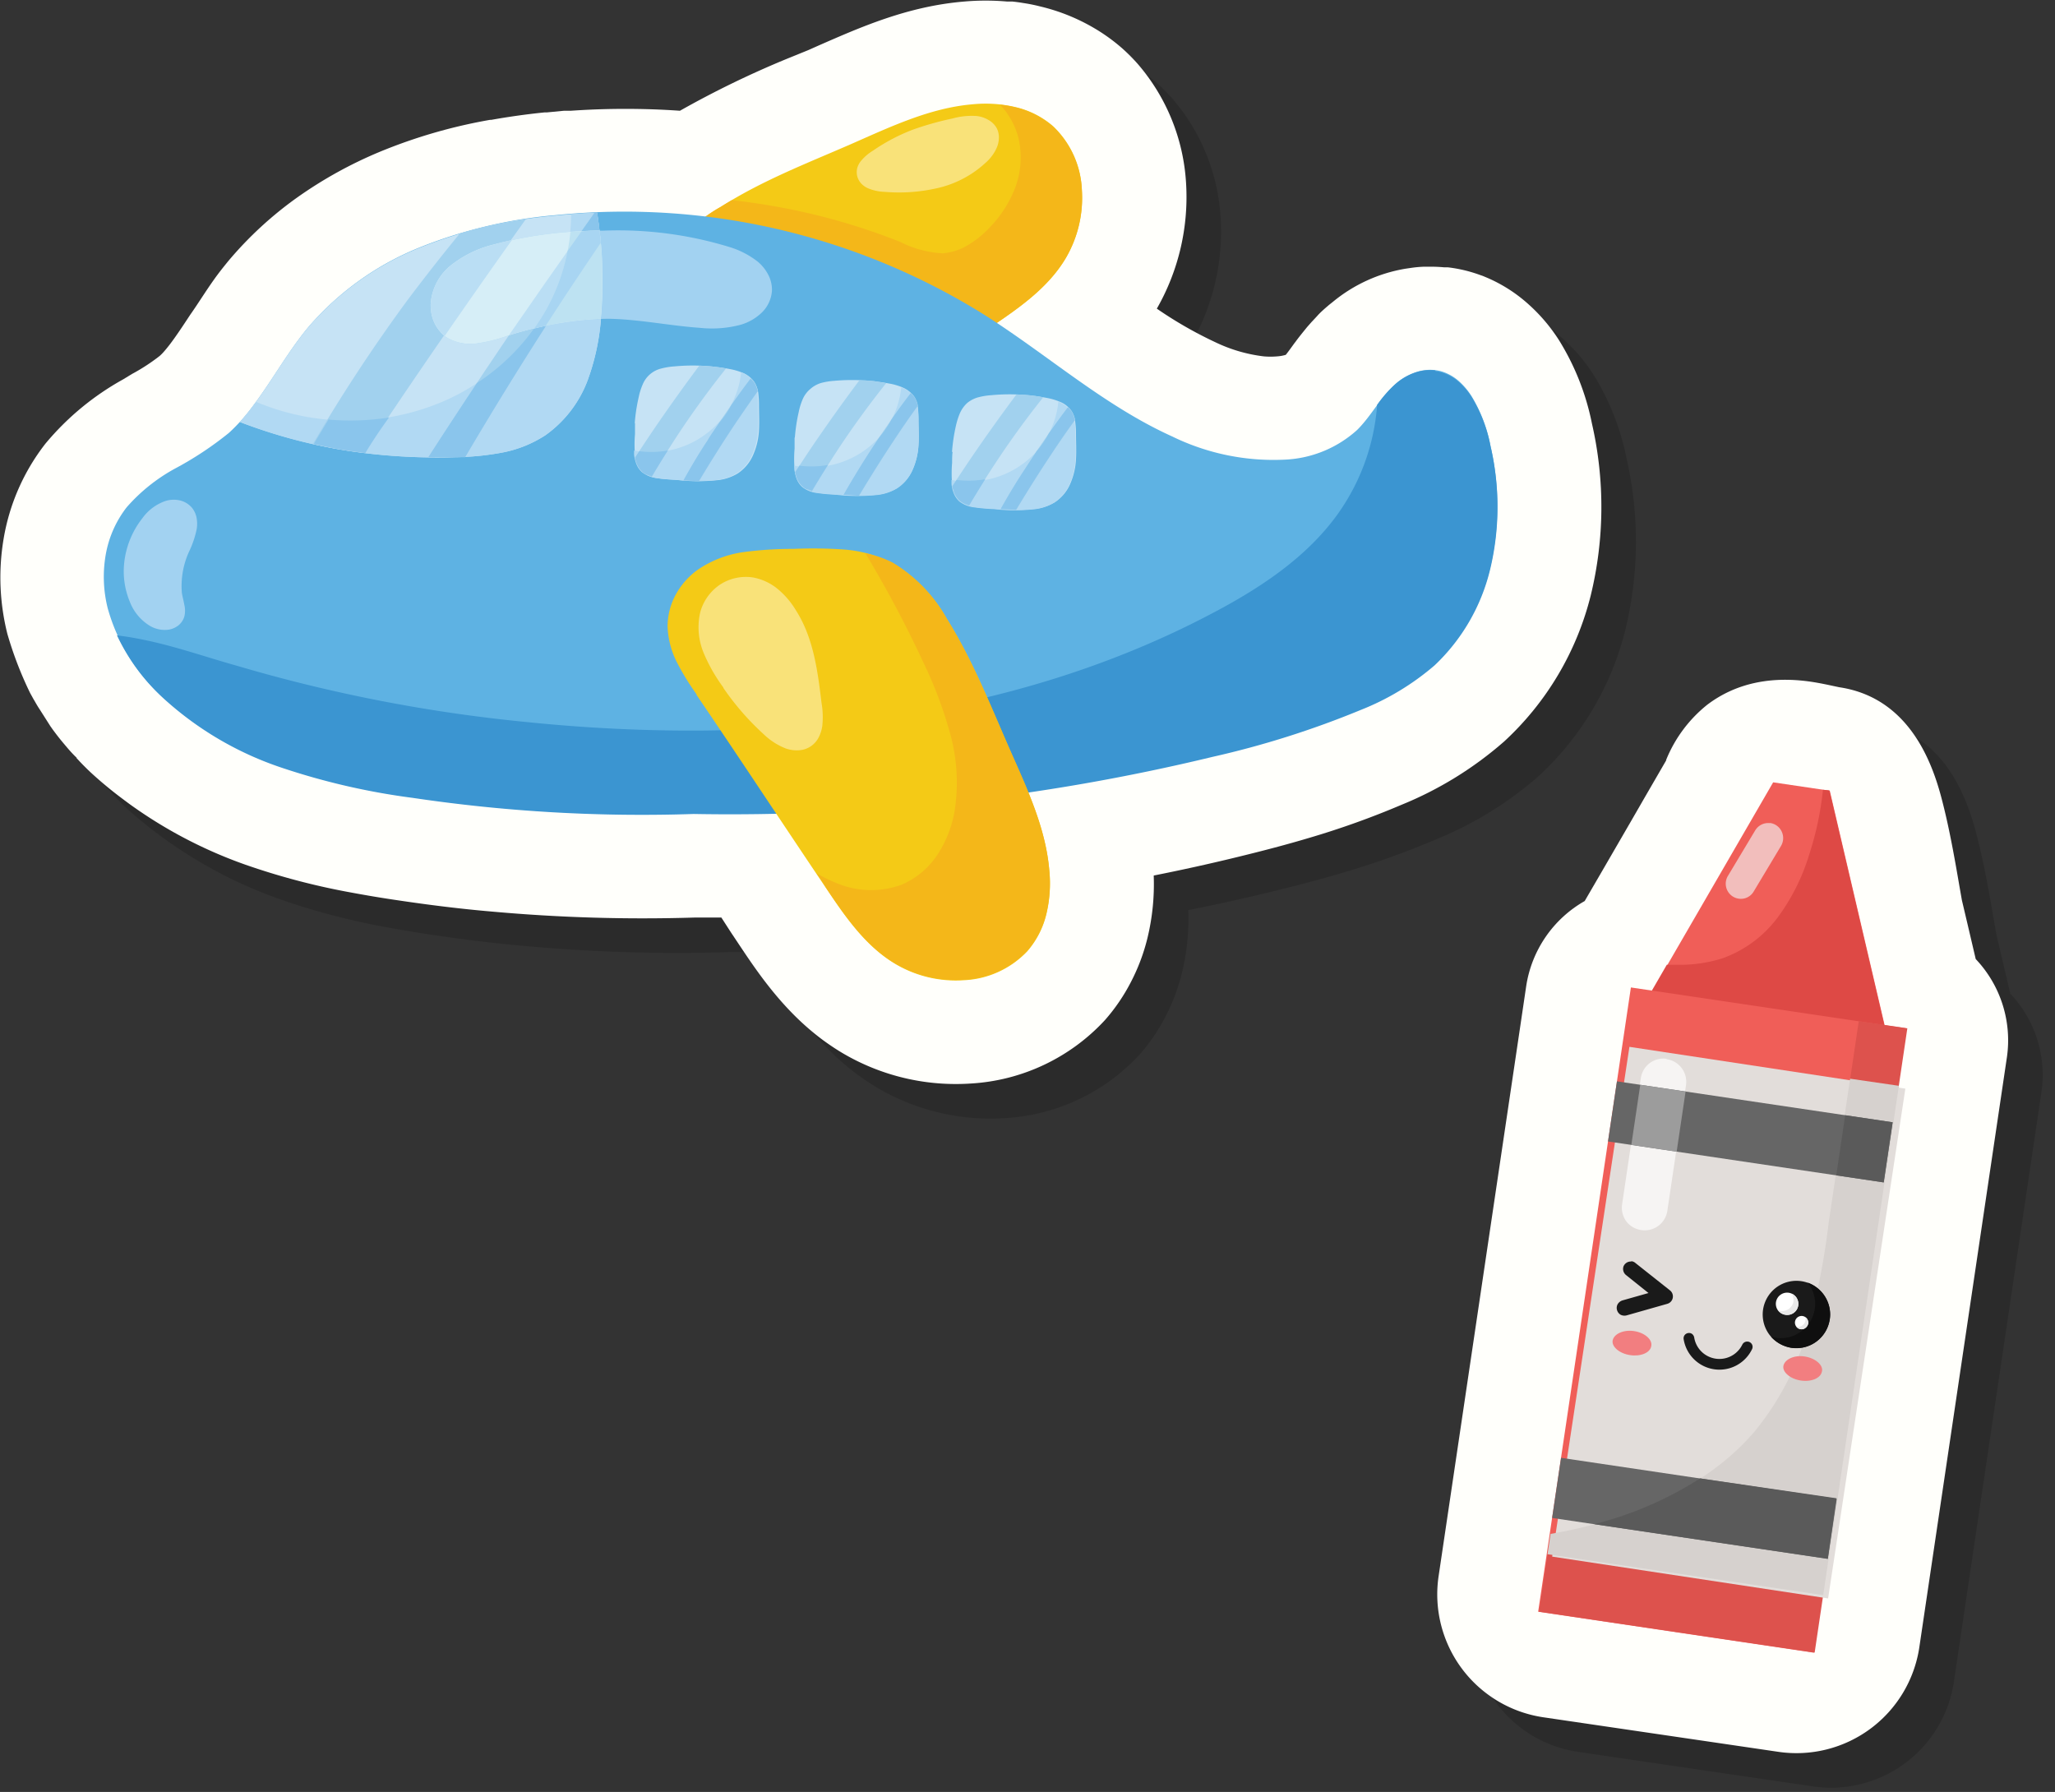 <svg xmlns="http://www.w3.org/2000/svg" width="237.7" height="207.27" viewBox="0 0 237.7 207.27"><rect x="0" y="0" width="237.7" height="207.27" fill="#333333" stroke="none"/><defs><style>.cls-1{isolation:isolate;}.cls-2{mix-blend-mode:multiply;opacity:0.15;}.cls-3{fill:#fffffb;}.cls-4{fill:#f4ca16;}.cls-5{fill:#f4b719;}.cls-6{fill:#5eb2e3;}.cls-7{fill:#3b95d1;}.cls-8{fill:#c6e3f5;}.cls-9{fill:#b1d9f3;}.cls-10{fill:#a1d1ee;}.cls-11{fill:#a2d2f1;}.cls-12{fill:#8ac5ec;}.cls-13{fill:#d6eef7;}.cls-14{fill:#badef4;}.cls-15{fill:#bde2f2;}.cls-16{fill:#a8d5f2;}.cls-17{fill:#f9e279;}.cls-18{fill:#f05e58;}.cls-19{fill:#de4945;}.cls-20{fill:#dd524d;}.cls-21{fill:#e2ddda;}.cls-22{fill:#f6f4f3;}.cls-23{fill:#d6d1ce;}.cls-24{fill:#666;}.cls-25{fill:#1a1a1a;}.cls-26{fill:#fff;}.cls-27{fill:#f27e80;}.cls-28{fill:#0f0f0f;}.cls-29{fill:#e8e8e8;}.cls-30{fill:#5a5a5a;}.cls-31{fill:#9c9c9c;}.cls-32{fill:#f2bebc;}</style></defs><g class="cls-1"><g id="Layer_1" data-name="Layer 1"><g class="cls-2"><path d="M188,72.87A43.18,43.18,0,0,0,188.14,53a29.08,29.08,0,0,0-3.83-9.68A20.06,20.06,0,0,0,180.58,39,17.37,17.37,0,0,0,176,36.12l-.5-.21-.24-.08c-.43-.16-.84-.29-1.26-.41a16.65,16.65,0,0,0-2.53-.5l-.43,0a16.24,16.24,0,0,0-1.73-.07l-.62,0a13.89,13.89,0,0,0-1.57.15l-.55.08a17.83,17.83,0,0,0-8.38,3.82l-.44.35c-.48.41-1,.85-1.42,1.33l-.55.59-.05.05-.53.6-.56.69h0l0,0-.27.34c-.18.23-.36.46-.53.7h0l-.09.11-.37.51c-.2.28-.46.63-.65.87a4.4,4.4,0,0,1-1,.18,8.94,8.94,0,0,1-1.55,0,17.79,17.79,0,0,1-5.61-1.64,46.89,46.89,0,0,1-6.76-3.88,26,26,0,0,0,3.38-14.54,23.15,23.15,0,0,0-5.61-13.79,21.6,21.6,0,0,0-1.72-1.73,21.1,21.1,0,0,0-3.2-2.33,22.58,22.58,0,0,0-6.29-2.59,19,19,0,0,0-1.94-.39c-.39-.07-.79-.12-1.24-.17h0l-.17,0h-.06l-.38,0a28.55,28.55,0,0,0-5,0c-6.58.55-12.05,3-16.88,5.11l-1.12.5L95,10.81a111.13,111.13,0,0,0-12.35,6,91.66,91.66,0,0,0-12.62,0l-.56,0h-.23L67.27,17h0L67,17c-2.07.21-4.14.5-6.16.86h-.14A60.79,60.79,0,0,0,48,21.53a49.21,49.21,0,0,0-9.69,5.36,43,43,0,0,0-7.89,7.29c-.4.49-.81,1-1.21,1.53C28,37.33,27,39,26,40.41c-.82,1.25-1.6,2.43-2.35,3.42-.24.31-.49.62-.74.9a5.35,5.35,0,0,1-.44.44,22.44,22.44,0,0,1-3.21,2.09l-1,.61a31.6,31.6,0,0,0-9,7.44,24.46,24.46,0,0,0-4.84,11,26.81,26.81,0,0,0,.43,11,42.26,42.26,0,0,0,2.64,6.86l.42.76.06.09c.19.34.39.69.6,1l.51.8L9.83,88c.13.18.25.36.38.53.37.5.76,1,1.21,1.53l.38.45.06.07c.31.36.63.71,1,1.06l0,.05.39.42c.44.46.86.88,1.28,1.27l0,0,0,0,0,0a45.36,45.36,0,0,0,3.62,3l.56.42.3.22A53,53,0,0,0,32.34,104a80.61,80.61,0,0,0,12.25,3.23c1.72.32,3.54.63,5.4.9,3.61.54,7.29,1,10.93,1.31a194.54,194.54,0,0,0,23.4.69l3.12,0,1,1.55.13.2.9,1.35c2.16,3.24,5.13,7.68,9.73,11.08.75.55,1.53,1.07,2.31,1.53a25.77,25.77,0,0,0,14.73,3.49A22.91,22.91,0,0,0,131.8,122a21.67,21.67,0,0,0,3-4.39,22.68,22.68,0,0,0,1.92-5.09,26.5,26.5,0,0,0,.73-7.25c3.23-.64,6.44-1.35,9.6-2.12s5.78-1.46,8.33-2.22a97.85,97.85,0,0,0,10.75-3.85A42,42,0,0,0,178,89.75,34.24,34.24,0,0,0,188,72.87Z"></path><path d="M96.11,56.89a30.26,30.26,0,0,1-3.68,2.26,9.77,9.77,0,0,1-4.16,1.08,7.69,7.69,0,0,1-3.69-.93,8.64,8.64,0,0,1-2.86-2.52,12.47,12.47,0,0,1-2.06-5.34,40.93,40.93,0,0,1-.37-5.75,52.23,52.23,0,0,1,.07-5.87A15,15,0,0,1,80.9,34.2a17.62,17.62,0,0,1,6.49-6.28c4.69-3,9.88-5,15-7.23,4.56-2,9.18-4.22,14.15-4.63a15.13,15.13,0,0,1,4.93.33,10.17,10.17,0,0,1,4.37,2.23A10.76,10.76,0,0,1,129.14,26a13.79,13.79,0,0,1-1.85,7.84c-2.07,3.51-5.56,5.89-8.94,8.16-7.42,5-14.86,9.89-22.24,14.91Zm0,0"></path><path d="M119.65,16.09a8.65,8.65,0,0,1,2.16,3.9,9.91,9.91,0,0,1-.32,5.55,13.62,13.62,0,0,1-3,4.76,11.32,11.32,0,0,1-2.45,2,6.65,6.65,0,0,1-3,1A12.1,12.1,0,0,1,108.17,32a73.86,73.86,0,0,0-13.82-4c-1.89-.35-3.79-.64-5.7-.85-.42.25-.85.5-1.26.76A17.62,17.62,0,0,0,80.9,34.2,13.3,13.3,0,0,0,79.63,38l6.6,7.92,12.68,4.66,5.79.52q6.83-4.58,13.65-9.12c3.38-2.27,6.87-4.65,8.94-8.16A13.79,13.79,0,0,0,129.14,26a10.76,10.76,0,0,0-3.34-7.36,10.17,10.17,0,0,0-4.37-2.23,12,12,0,0,0-1.78-.3Zm0,0"></path><path d="M84.23,98.08a180,180,0,0,1-32.47-1.86,80,80,0,0,1-15.37-3.56,38.34,38.34,0,0,1-13.53-8,21.64,21.64,0,0,1-6.4-10.3,14.9,14.9,0,0,1-.25-6.09,12.45,12.45,0,0,1,2.43-5.58,20.39,20.39,0,0,1,5.73-4.56,39,39,0,0,0,6.12-4.07,21.28,21.28,0,0,0,2.69-3c2.29-3,4.09-6.35,6.51-9.25a33.49,33.49,0,0,1,13-9.25,54.81,54.81,0,0,1,15.59-3.68,78.64,78.64,0,0,1,49.53,11.5c7.33,4.63,13.89,10.54,21.79,14.11a26.7,26.7,0,0,0,13.11,2.67,13.32,13.32,0,0,0,8.27-3.43c1.67-1.65,2.74-3.87,4.53-5.39A6.69,6.69,0,0,1,167.93,47a5,5,0,0,1,2.79-.05,5.41,5.41,0,0,1,2,1.11,8.19,8.19,0,0,1,1.5,1.77,17.13,17.13,0,0,1,2.18,5.72,30.94,30.94,0,0,1-.08,14.29,22.58,22.58,0,0,1-6.39,11,30.08,30.08,0,0,1-8.56,5.16,106.12,106.12,0,0,1-17.15,5.43,237.81,237.81,0,0,1-60,6.6Zm0,0"></path><path d="M170,46.84a5.33,5.33,0,0,0-2.1.19,6.69,6.69,0,0,0-2.46,1.36,14.42,14.42,0,0,0-2.16,2.45c0,.36-.05.71-.09,1.07a24.87,24.87,0,0,1-4.42,11.5c-3.57,5-8.87,8.52-14.31,11.4C120.4,87.61,92,90.29,64.85,87.51A179.68,179.68,0,0,1,31.38,81C27.8,80,24.26,78.74,20.6,78c-1-.21-2-.38-3.07-.51a23.4,23.4,0,0,0,5.33,7.24,38.26,38.26,0,0,0,13.52,8,80,80,0,0,0,15.38,3.56,180,180,0,0,0,32.47,1.86,237.68,237.68,0,0,0,60-6.6,105.92,105.92,0,0,0,17.16-5.43,30,30,0,0,0,8.55-5.16,22.52,22.52,0,0,0,6.4-11,30.94,30.94,0,0,0,.08-14.29,17.13,17.13,0,0,0-2.18-5.72,8.19,8.19,0,0,0-1.5-1.77,5.27,5.27,0,0,0-2-1.11,4,4,0,0,0-.69-.14Zm0,0"></path><path d="M84.57,84.31a29.51,29.51,0,0,1-2.26-3.68,9.93,9.93,0,0,1-1.09-4.15,7.71,7.71,0,0,1,.94-3.7,8.63,8.63,0,0,1,2.52-2.86A12.42,12.42,0,0,1,90,67.86a42.39,42.39,0,0,1,5.75-.37,52.23,52.23,0,0,1,5.87.07,15.06,15.06,0,0,1,5.62,1.55,17.52,17.52,0,0,1,6.28,6.48c2.95,4.69,5,9.88,7.23,15,2,4.56,4.22,9.18,4.63,14.15a15.13,15.13,0,0,1-.33,4.93,10.17,10.17,0,0,1-2.23,4.37,10.76,10.76,0,0,1-7.36,3.34,13.71,13.71,0,0,1-7.84-1.85c-3.51-2.06-5.9-5.56-8.16-8.94-5-7.42-9.89-14.86-14.91-22.24Zm0,0"></path><path d="M73.07,28.61c-1.62.06-3.23.16-4.83.32a54.81,54.81,0,0,0-15.59,3.68,33.42,33.42,0,0,0-13,9.25c-2.42,2.9-4.22,6.25-6.51,9.25-.44.59-.91,1.15-1.4,1.7a61.1,61.1,0,0,0,12.81,3.38,68.76,68.76,0,0,0,12.08.69,31,31,0,0,0,5.44-.53,13.93,13.93,0,0,0,5-2A13.66,13.66,0,0,0,72,47.91a26.67,26.67,0,0,0,1.57-8,51.69,51.69,0,0,0-.51-11.32Zm0,0"></path><path d="M73.07,28.61c-1,0-2,.1-3,.17a23.29,23.29,0,0,1-2.82,10.86,25.19,25.19,0,0,1-12.1,10.84,27.77,27.77,0,0,1-21.53,0c-.16.21-.31.43-.47.63-.44.59-.91,1.15-1.4,1.7a61.1,61.1,0,0,0,12.81,3.38,68.76,68.76,0,0,0,12.08.69,31,31,0,0,0,5.44-.53,13.93,13.93,0,0,0,5-2A13.66,13.66,0,0,0,72,47.91a26.67,26.67,0,0,0,1.57-8,51.69,51.69,0,0,0-.51-11.32Zm0,0"></path><path d="M77.42,52.93a20.25,20.25,0,0,1,.46-3,7.29,7.29,0,0,1,.45-1.44,3.11,3.11,0,0,1,2.18-1.87A8.07,8.07,0,0,1,82,46.38a22.73,22.73,0,0,1,6.38.3,7.39,7.39,0,0,1,1.62.48,3,3,0,0,1,1.28,1.07,3.34,3.34,0,0,1,.43,1.23,11.38,11.38,0,0,1,.08,1.31c0,1,.06,2,0,3a8.07,8.07,0,0,1-.74,3,4.86,4.86,0,0,1-1.73,2,5.68,5.68,0,0,1-2.16.75,21.23,21.23,0,0,1-4.78,0c-.76-.05-1.52-.08-2.28-.2a3.51,3.51,0,0,1-1.75-.7,2.44,2.44,0,0,1-.63-.92,4.58,4.58,0,0,1-.27-1.09,13.85,13.85,0,0,1,0-2.41c0-.41,0-.83,0-1.24Zm0,0"></path><path d="M104.1,68a133,133,0,0,1,6.69,12.59,48.43,48.43,0,0,1,3.14,8.36,21.18,21.18,0,0,1,.49,8.85,13.25,13.25,0,0,1-2,5.08,9.38,9.38,0,0,1-4.15,3.46,10.23,10.23,0,0,1-7,0A16.22,16.22,0,0,1,98.45,105c.35.51.69,1,1,1.54,2.26,3.38,4.65,6.88,8.16,8.94a13.79,13.79,0,0,0,7.84,1.85,10.76,10.76,0,0,0,7.36-3.34,10.17,10.17,0,0,0,2.23-4.37,15.13,15.13,0,0,0,.33-4.93c-.41-5-2.62-9.59-4.63-14.15-2.24-5.08-4.28-10.27-7.23-15a17.52,17.52,0,0,0-6.28-6.48A12.57,12.57,0,0,0,104.1,68Zm0,0"></path><path d="M64.87,29.35A57.08,57.08,0,0,0,57.19,31q-3.07,3.75-6,7.64a191.12,191.12,0,0,0-11,16.71c1.45.32,2.91.6,4.37.82l1.6.22c1.76-2.65,3.52-5.28,5.31-7.91q6.57-9.66,13.37-19.15Zm0,0"></path><path d="M73.07,28.61l-.3,0q-5.4,7.53-10.61,15.21-4.38,6.48-8.61,13.06c1,0,2.08,0,3.12,0l1.13,0q5.3-9,11-17.74,2.31-3.52,4.69-7c-.1-1.17-.24-2.34-.42-3.5Zm0,0"></path><path d="M89.73,47.07A10.14,10.14,0,0,1,87,53a10.48,10.48,0,0,1-5.16,3,10.83,10.83,0,0,1-4.5.12c0,.16,0,.32,0,.47a4.58,4.58,0,0,0,.27,1.09,2.44,2.44,0,0,0,.63.92,3.42,3.42,0,0,0,1.75.7c.76.12,1.52.15,2.28.2a21.23,21.23,0,0,0,4.78,0,5.68,5.68,0,0,0,2.16-.75,4.86,4.86,0,0,0,1.73-2,8.12,8.12,0,0,0,.74-3c.07-1,0-2,0-3a11.38,11.38,0,0,0-.08-1.31,3.12,3.12,0,0,0-.43-1.23A3,3,0,0,0,90,47.16l-.24-.09Zm0,0"></path><path d="M86.77,46.44c-.63-.08-1.26-.12-1.89-.14q-2.41,3.23-4.68,6.52c-.93,1.35-1.84,2.72-2.73,4.09a3.88,3.88,0,0,0,.21.76,2.44,2.44,0,0,0,.63.92,2.74,2.74,0,0,0,1.09.55q1.53-2.62,3.21-5.16,2.52-3.79,5.37-7.36c-.4-.07-.8-.14-1.21-.18Zm0,0"></path><path d="M90.85,47.76q-2.66,3.5-5,7.19c-1,1.5-1.88,3-2.77,4.59.59,0,1.19.08,1.79.1,1.32-2.2,2.68-4.37,4.1-6.5.88-1.31,1.78-2.6,2.69-3.89a2.86,2.86,0,0,0-.38-1,2.26,2.26,0,0,0-.4-.47Zm0,0"></path><path d="M19,73.56a9.13,9.13,0,0,1-.64-4.39,10.08,10.08,0,0,1,2.11-5.23,5.49,5.49,0,0,1,2.69-2,3.23,3.23,0,0,1,1.69-.05,2.61,2.61,0,0,1,1.41.91,2.68,2.68,0,0,1,.49,1.15,3.8,3.8,0,0,1,0,1.26,11.25,11.25,0,0,1-.79,2.4,9.56,9.56,0,0,0-.92,5c.08.45.2.89.28,1.34a2.88,2.88,0,0,1,0,1.37,2.11,2.11,0,0,1-.66,1,2.55,2.55,0,0,1-1.08.5,3.36,3.36,0,0,1-2.29-.46A5.63,5.63,0,0,1,19,73.56Zm0,0"></path><path d="M73.07,28.61l-.3,0c-1,1.45-2.07,2.92-3.11,4.39a23,23,0,0,1-2.38,6.62,24.62,24.62,0,0,1-8.11,8.68c-1.89,2.85-3.77,5.7-5.62,8.58h0c1,0,2.08,0,3.12,0l1.13,0q5.3-9,11-17.74,2.31-3.52,4.69-7v0c0-.55-.11-1.1-.17-1.65l0-.12c-.07-.57-.14-1.14-.23-1.71Zm0,0"></path><path d="M49,52.29a28.53,28.53,0,0,1-7,.24c-.57.94-1.15,1.88-1.71,2.84h.06l1.95.41.28.05c.69.13,1.39.25,2.08.35l1.6.22C47.1,55,48,53.66,49,52.29Zm0,0"></path><path d="M61.11,32.28a48.44,48.44,0,0,1,12.63-1.6,43.92,43.92,0,0,1,14.53,1.86,10,10,0,0,1,3.41,1.75,5,5,0,0,1,1.19,1.5,3.74,3.74,0,0,1,.42,1.86,3.89,3.89,0,0,1-1.19,2.52,5.88,5.88,0,0,1-2.45,1.4,13,13,0,0,1-4.7.35c-3.55-.25-7.07-1-10.64-1.05a38.94,38.94,0,0,0-11.69,2,17.74,17.74,0,0,1-3.52.86A5.33,5.33,0,0,1,55.62,43a4.35,4.35,0,0,1-1.48-1.81,4.78,4.78,0,0,1-.35-2.31A6.31,6.31,0,0,1,56,34.82a12.87,12.87,0,0,1,5.16-2.54Zm0,0"></path><path d="M73.35,30.69a47.45,47.45,0,0,0-12.23,1.59A12.85,12.85,0,0,0,56,34.82a6.31,6.31,0,0,0-2.16,4.07,4.78,4.78,0,0,0,.35,2.31A4.29,4.29,0,0,0,55.62,43a5.33,5.33,0,0,0,3.48.73,17.74,17.74,0,0,0,3.52-.86,40.87,40.87,0,0,1,10.88-2c0-.31.06-.63.08-1a51.85,51.85,0,0,0-.23-9.24Zm0,0"></path><path d="M73.34,30.69c-.69,0-1.39,0-2.09.08q-4.25,6-8.38,12c1.4-.42,2.82-.8,4.25-1.12L68.8,39.1c1.53-2.34,3.1-4.67,4.68-7,0-.36-.06-.72-.1-1.08,0-.12,0-.24,0-.35Zm0,0"></path><path d="M63.16,31.77c-.69.16-1.37.32-2,.51A12.85,12.85,0,0,0,56,34.82a6.31,6.31,0,0,0-2.16,4.07,4.78,4.78,0,0,0,.35,2.31,4.33,4.33,0,0,0,1.26,1.64q3.84-5.56,7.76-11.07Zm0,0"></path><path d="M73.34,30.69c-1.12,0-2.24.06-3.36.14a23.29,23.29,0,0,1-2.7,8.81A22.9,22.9,0,0,1,65.79,42a36,36,0,0,1,7.71-1.12c0-.31.06-.63.08-1,0-.7.07-1.4.09-2.11,0-.11,0-.23,0-.34,0-.7,0-1.4,0-2.1v-.2c0-1.49-.15-3-.32-4.46v0Zm0,0"></path><path d="M73.34,30.69c-.69,0-1.39,0-2.09.08-.52.75-1.06,1.5-1.59,2.25a23,23,0,0,1-2.38,6.62A22.51,22.51,0,0,1,65.78,42l1.34-.32L68.8,39.1c1.53-2.34,3.1-4.67,4.68-7,0-.36-.06-.72-.1-1.08,0-.12,0-.24,0-.35Zm0,0"></path><path d="M90.85,47.76c-.77,1-1.52,2.05-2.26,3.09a9.87,9.87,0,0,1-1.36,2c-.48.71-1,1.41-1.41,2.13-1,1.5-1.88,3-2.77,4.59h.18c.53,0,1.06.07,1.6.09h0c1.32-2.2,2.68-4.37,4.1-6.5.88-1.31,1.78-2.6,2.69-3.89a2.86,2.86,0,0,0-.38-1A1.78,1.78,0,0,0,91,48l-.18-.19Zm0,0"></path><path d="M81.25,56.11a11.06,11.06,0,0,1-3.3.08l-.48.72c0,.11,0,.22.07.33a3.59,3.59,0,0,0,.14.43,2.44,2.44,0,0,0,.63.92,1.94,1.94,0,0,0,.33.23l.13.08.11,0a3.28,3.28,0,0,0,.52.2c.6-1,1.22-2,1.85-3Zm0,0"></path><path d="M95.94,54.6a20.46,20.46,0,0,1,.46-3,7.2,7.2,0,0,1,.45-1.43A3.18,3.18,0,0,1,97.72,49,3.31,3.31,0,0,1,99,48.29a8.05,8.05,0,0,1,1.47-.24,23.06,23.06,0,0,1,6.37.31,6.88,6.88,0,0,1,1.62.48,3,3,0,0,1,1.28,1.06,3.33,3.33,0,0,1,.43,1.24,11.38,11.38,0,0,1,.08,1.31c0,1,.06,2,0,3a8.17,8.17,0,0,1-.74,3,4.86,4.86,0,0,1-1.73,2,5.68,5.68,0,0,1-2.16.75,21.83,21.83,0,0,1-4.78,0c-.76-.05-1.52-.09-2.28-.21a3.34,3.34,0,0,1-1.75-.7,2.41,2.41,0,0,1-.63-.91,4.58,4.58,0,0,1-.27-1.09,13.86,13.86,0,0,1,0-2.41c0-.42,0-.83,0-1.25Zm0,0"></path><path d="M108.25,48.74a10.17,10.17,0,0,1-2.7,6,10.48,10.48,0,0,1-5.16,3,11,11,0,0,1-4.5.12c0,.16,0,.31,0,.47a4.58,4.58,0,0,0,.27,1.09,2.41,2.41,0,0,0,.63.91,3.34,3.34,0,0,0,1.75.7c.76.12,1.52.16,2.28.21a21.83,21.83,0,0,0,4.78,0,5.68,5.68,0,0,0,2.16-.75,4.86,4.86,0,0,0,1.73-2,8.17,8.17,0,0,0,.74-3c.07-1,0-2,0-3a11.69,11.69,0,0,0-.08-1.32,3.17,3.17,0,0,0-.43-1.23,3,3,0,0,0-1.28-1.06l-.24-.1Zm0,0"></path><path d="M105.29,48.11C104.66,48,104,48,103.4,48c-1.61,2.14-3.17,4.32-4.69,6.52q-1.38,2-2.72,4.09a4.08,4.08,0,0,0,.21.76,2.41,2.41,0,0,0,.63.91,2.76,2.76,0,0,0,1.09.56q1.53-2.62,3.21-5.16,2.52-3.79,5.37-7.36c-.4-.07-.8-.14-1.21-.19Zm0,0"></path><path d="M109.37,49.44q-2.66,3.5-5,7.19-1.44,2.25-2.77,4.58c.59,0,1.19.09,1.79.11,1.32-2.2,2.68-4.37,4.1-6.5q1.32-2,2.69-3.89a2.91,2.91,0,0,0-.38-1,2.49,2.49,0,0,0-.4-.46Zm0,0"></path><path d="M109.37,49.44c-.77,1-1.52,2-2.26,3.09a10.17,10.17,0,0,1-1.36,2q-.72,1.05-1.41,2.13-1.44,2.25-2.77,4.58h.18c.53,0,1.06.08,1.6.1h0c1.32-2.2,2.68-4.37,4.1-6.5q1.32-2,2.69-3.89a2.79,2.79,0,0,0-.38-1,1.39,1.39,0,0,0-.21-.27,1.62,1.62,0,0,0-.18-.19Zm0,0"></path><path d="M99.77,57.78a10.74,10.74,0,0,1-3.3.08l-.48.73c0,.11,0,.21.07.32a3.22,3.22,0,0,0,.14.44,2.41,2.41,0,0,0,.63.91,2,2,0,0,0,.33.24l.13.07.11,0a4.65,4.65,0,0,0,.52.2c.6-1,1.22-2,1.85-3Zm0,0"></path><path d="M114.12,56.25a20.43,20.43,0,0,1,.45-3,8.5,8.5,0,0,1,.45-1.43,3.54,3.54,0,0,1,.87-1.22,3.42,3.42,0,0,1,1.32-.66,7.93,7.93,0,0,1,1.46-.23,22.38,22.38,0,0,1,6.38.31,6.94,6.94,0,0,1,1.61.48,2.77,2.77,0,0,1,1.71,2.29,9.5,9.5,0,0,1,.09,1.31c0,1,.06,2,0,3a8.06,8.06,0,0,1-.73,3,4.8,4.8,0,0,1-1.73,2,5.68,5.68,0,0,1-2.16.75,21.23,21.23,0,0,1-4.78,0c-.76-.05-1.53-.08-2.28-.2a3.46,3.46,0,0,1-1.76-.7,2.56,2.56,0,0,1-.63-.92,4,4,0,0,1-.26-1.08,14,14,0,0,1,0-2.42c0-.41,0-.83.05-1.24Zm0,0"></path><path d="M126.43,50.39a10.14,10.14,0,0,1-2.7,6,10.45,10.45,0,0,1-5.16,3,11.06,11.06,0,0,1-4.51.13c0,.15,0,.31,0,.47a4,4,0,0,0,.26,1.08,2.56,2.56,0,0,0,.63.92,3.46,3.46,0,0,0,1.76.7,21.5,21.5,0,0,0,2.27.2,21.32,21.32,0,0,0,4.79,0,5.68,5.68,0,0,0,2.16-.75,4.8,4.8,0,0,0,1.73-2,8.06,8.06,0,0,0,.73-3c.08-1,0-2,0-3a9.5,9.5,0,0,0-.09-1.31,3.16,3.16,0,0,0-.42-1.23,3,3,0,0,0-1.29-1.06l-.23-.1Zm0,0"></path><path d="M123.47,49.76c-.63-.08-1.26-.11-1.9-.13q-2.4,3.21-4.68,6.52c-.93,1.35-1.83,2.71-2.73,4.08a3.88,3.88,0,0,0,.21.76,2.56,2.56,0,0,0,.63.92,2.78,2.78,0,0,0,1.1.55q1.53-2.62,3.21-5.15,2.52-3.8,5.36-7.36c-.4-.07-.8-.14-1.2-.19Zm0,0"></path><path d="M127.55,51.08q-2.65,3.49-5,7.19c-1,1.51-1.89,3-2.78,4.59.6,0,1.2.09,1.79.1,1.32-2.19,2.69-4.37,4.11-6.5.87-1.31,1.77-2.6,2.69-3.89a3.3,3.3,0,0,0-.38-1,3.55,3.55,0,0,0-.4-.47Zm0,0"></path><path d="M127.55,51.08c-.77,1-1.52,2.05-2.26,3.09a9.52,9.52,0,0,1-1.37,2c-.47.71-.94,1.42-1.4,2.13-1,1.51-1.89,3-2.78,4.59h.19c.53,0,1.06.08,1.59.09h0c1.32-2.19,2.69-4.37,4.11-6.5q1.31-2,2.69-3.88a3.26,3.26,0,0,0-.38-1c-.06-.09-.14-.18-.21-.27l-.18-.19h0Zm0,0"></path><path d="M117.94,59.43a11,11,0,0,1-3.29.08l-.49.72c0,.11,0,.22.08.33s.08.29.13.43a2.56,2.56,0,0,0,.63.92,3.29,3.29,0,0,0,.33.23l.14.08.11.05a4,4,0,0,0,.52.19c.6-1,1.21-2,1.84-3Zm0,0"></path><path d="M87.67,83.52a19.23,19.23,0,0,1-2.22-3.86A7.76,7.76,0,0,1,85,74.8a5.63,5.63,0,0,1,2.3-3.19,5.47,5.47,0,0,1,3.84-.81A6.32,6.32,0,0,1,94,72.16a9.65,9.65,0,0,1,2.08,2.46c2,3.15,2.5,6.95,2.94,10.64A9.71,9.71,0,0,1,99.11,88a4.17,4.17,0,0,1-.41,1.28,2.72,2.72,0,0,1-2.29,1.5,3.81,3.81,0,0,1-1.5-.2,7.72,7.72,0,0,1-2.55-1.63,30.8,30.8,0,0,1-4.69-5.38Zm0,0"></path><path d="M109.58,19a35.2,35.2,0,0,1,4.62-1.3,8.21,8.21,0,0,1,2.78-.28,3.43,3.43,0,0,1,1.33.44,2.5,2.5,0,0,1,1,1,2.32,2.32,0,0,1,.23,1.07,3,3,0,0,1-.21,1.07A5,5,0,0,1,118,22.83a12.18,12.18,0,0,1-5.9,3,19.74,19.74,0,0,1-5.79.36,5.35,5.35,0,0,1-1.9-.41,2.36,2.36,0,0,1-.8-.56,2,2,0,0,1-.46-.86,2,2,0,0,1,0-.9,2.3,2.3,0,0,1,.41-.81A5.63,5.63,0,0,1,105,21.41,21.84,21.84,0,0,1,109.58,19Zm0,0"></path><path d="M232.53,114.93l-.91-3.88-.69-2.93c-.05-.29-.19-1.07-.3-1.71-.4-2.32-1-5.82-1.76-8.92-.85-3.46-3.11-12.66-12.13-14l-.66-.14c-.7-.15-1.57-.34-2.56-.49-4.73-.7-8.79.19-12.05,2.66a15.71,15.71,0,0,0-4.75,6.38l0,.06-2.41,4.16-1.73,3-3.06,5.28-2.22,3.82a13.68,13.68,0,0,0-6.77,9.87l-.74,5-9.39,63.23a14.37,14.37,0,0,0,12.1,16.31l27.22,4A14.37,14.37,0,0,0,226,194.58l10.13-68.24A13.66,13.66,0,0,0,232.53,114.93Z"></path><path d="M209.1,94.49l-16.88,29.14,31.1,4.62-7.67-32.79Zm0,0"></path><path d="M214.86,95.35a36.4,36.4,0,0,1-1.62,7.59,23.83,23.83,0,0,1-3.61,7.17,13.75,13.75,0,0,1-6.38,4.73,16.33,16.33,0,0,1-4.45.75c-.65,0-1.3,0-2,0l-4.63,8,31.1,4.62-7.67-32.79Zm0,0"></path><rect x="166.71" y="140.56" width="73" height="32.24" transform="translate(18.39 334.67) rotate(-81.55)"></rect><path d="M219,122.12l-3.46,23.32A82.52,82.52,0,0,1,213,158.13a32.79,32.79,0,0,1-6,11.39c-4.5,5.3-11,8.62-17.65,10.53a54.54,54.54,0,0,1-6,1.37l-1.34,9,31.89,4.73,10.72-72.21Zm0,0"></path><rect x="173.43" y="140.56" width="59.56" height="32.24" transform="matrix(0.15, -0.99, 0.99, 0.15, 18.39, 334.67)"></rect><path d="M196.79,126.47a2.63,2.63,0,0,0-3,2.27l-2.16,14.54a2.67,2.67,0,0,0,.49,2,2.64,2.64,0,0,0,1.74,1,2.64,2.64,0,0,0,3-2.23l2.16-14.54a2.64,2.64,0,0,0-2.27-3.05Zm0,0"></path><path d="M218,128.77l-2.48,16.67A82.52,82.52,0,0,1,213,158.13a32.79,32.79,0,0,1-6,11.39c-4.5,5.3-11,8.62-17.65,10.53a54.54,54.54,0,0,1-6,1.37l-.35,2.35,31.89,4.73,8.75-58.91Zm0,0"></path><rect x="196.46" y="162.33" width="7.03" height="32.24" transform="translate(-5.91 350.05) rotate(-81.55)"></rect><rect x="202.93" y="118.79" width="7.03" height="32.24" transform="translate(42.68 319.3) rotate(-81.55)"></rect><path d="M215.64,156.61a3.91,3.91,0,0,1-4.43,3.29,4,4,0,0,1-2.56-1.54,3.9,3.9,0,1,1,7-1.75Zm0,0"></path><path d="M212,155a1.29,1.29,0,0,1-1.47,1.09,1.29,1.29,0,0,1-.59-2.32A1.3,1.3,0,0,1,212,155Zm0,0"></path><path d="M213.15,157.1a.75.75,0,0,1-.31.5.76.76,0,0,1-.57.14.73.73,0,0,1-.5-.3.77.77,0,1,1,1.38-.34Zm0,0"></path><path d="M195,159.69c-.11.77-1.21,1.24-2.46,1.05s-2.16-1-2-1.72,1.21-1.24,2.46-1.06,2.16,1,2,1.73Zm0,0"></path><path d="M214.74,162.62c-.11.77-1.21,1.25-2.45,1.06s-2.16-1-2-1.72,1.22-1.25,2.46-1.06,2.16,1,2,1.72Zm0,0"></path><path d="M206.18,159.18a.63.63,0,0,0-.65.35,2.95,2.95,0,0,1-5.56-.81.67.67,0,0,0-.24-.42.6.6,0,0,0-.47-.11.64.64,0,0,0-.41.25.63.63,0,0,0-.1.48,4.19,4.19,0,0,0,7.9,1.15.61.61,0,0,0,0-.57.62.62,0,0,0-.46-.32Zm0,0"></path><path d="M192.71,149.92a.9.9,0,0,0-.92.56.91.91,0,0,0,.29,1l2.6,2.08-3,.85a1,1,0,0,0-.56.43.88.88,0,0,0-.08.69.91.91,0,0,0,.43.55,1,1,0,0,0,.7.06l4.68-1.33a.89.89,0,0,0,.31-1.56l-4-3.17a.82.82,0,0,0-.49-.2Zm0,0"></path><path d="M213.1,152.37a4.38,4.38,0,0,1,.53.88,4,4,0,0,1,.31,1.94,4,4,0,0,1-.78,2,4.08,4.08,0,0,1-1.71,1.31,4,4,0,0,1-2.14.22l-.46-.11a4,4,0,0,0,2.36,1.28,3.9,3.9,0,0,0,1.89-7.53Zm0,0"></path><path d="M211.25,153.61a1.32,1.32,0,0,1,.15.39,1.37,1.37,0,0,1,0,.75,1.51,1.51,0,0,1-.43.6,1.45,1.45,0,0,1-.68.28,1.42,1.42,0,0,1-.58-.06,1.32,1.32,0,0,0,.85.5A1.29,1.29,0,0,0,212,155a1.31,1.31,0,0,0-.74-1.37Zm0,0"></path><path d="M212.84,156.37a1,1,0,0,1-.11.67,1,1,0,0,1-.4.35.88.88,0,0,1-.53.08h0a.71.71,0,0,0,.48.27.75.75,0,0,0,.87-.64.77.77,0,0,0-.3-.73Zm0,0"></path><path d="M200.65,175a41.54,41.54,0,0,1-11.36,5.06l-.87.24,27,4,1-7Zm0,0"></path><rect x="216.12" y="134.09" width="7.03" height="5.55" transform="translate(52 334.02) rotate(-81.55)"></rect><rect x="192.3" y="130.68" width="7.03" height="5.3" transform="translate(35.17 307.44) rotate(-81.55)"></rect><path d="M208.73,99.21a1.75,1.75,0,0,0-1.72.86l-3.13,5.22a1.75,1.75,0,0,0,1.92,2.62,1.72,1.72,0,0,0,1.07-.83l3.13-5.22a1.77,1.77,0,0,0,.09-1.67,1.74,1.74,0,0,0-1.36-1Zm0,0"></path></g><path class="cls-3" d="M184,68.87A43.18,43.18,0,0,0,184.14,49a29.08,29.08,0,0,0-3.83-9.68A20.06,20.06,0,0,0,176.58,35,17.37,17.37,0,0,0,172,32.12l-.5-.21-.24-.08c-.43-.16-.84-.29-1.26-.41a16.65,16.65,0,0,0-2.53-.5l-.43,0a16.24,16.24,0,0,0-1.73-.07l-.62,0a13.89,13.89,0,0,0-1.57.15l-.55.08a17.83,17.83,0,0,0-8.38,3.82l-.44.35c-.48.41-1,.85-1.42,1.33l-.55.59-.05.05-.53.6-.56.69h0l0,0-.27.34c-.18.23-.36.46-.53.7h0l-.09.11-.37.51c-.2.28-.46.63-.65.87a4.4,4.4,0,0,1-1,.18,8.94,8.94,0,0,1-1.55,0,17.79,17.79,0,0,1-5.61-1.64,46.89,46.89,0,0,1-6.76-3.88,26,26,0,0,0,3.38-14.54,23.15,23.15,0,0,0-5.61-13.79,21.6,21.6,0,0,0-1.72-1.73,21.1,21.1,0,0,0-3.2-2.33A22.58,22.58,0,0,0,120.3.74a19,19,0,0,0-1.94-.39c-.39-.07-.79-.12-1.24-.17h0l-.17,0h-.06l-.38,0a28.55,28.55,0,0,0-5,0c-6.58.55-12.05,3-16.88,5.11l-1.12.5L91,6.81a111.13,111.13,0,0,0-12.35,6,91.66,91.66,0,0,0-12.62,0l-.56,0h-.23L63.27,13h0L63,13c-2.07.21-4.14.5-6.16.86h-.14A60.79,60.79,0,0,0,44,17.53a49.21,49.21,0,0,0-9.69,5.36,43,43,0,0,0-7.89,7.29c-.4.49-.81,1-1.21,1.53C24,33.33,23,35,22,36.41c-.82,1.25-1.6,2.43-2.35,3.42-.24.31-.49.62-.74.9a5.35,5.35,0,0,1-.44.44,22.44,22.44,0,0,1-3.21,2.09l-1,.61a31.6,31.6,0,0,0-9,7.44,24.46,24.46,0,0,0-4.84,11,26.81,26.81,0,0,0,.43,11,42.26,42.26,0,0,0,2.64,6.86l.42.76.06.09c.19.34.39.69.6,1l.51.8L5.83,84c.13.18.25.36.38.53.37.5.76,1,1.21,1.53l.38.45.06.07c.31.36.63.71,1,1.06l0,.05.39.42c.44.46.86.88,1.28,1.27l0,0,0,0,0,0a45.36,45.36,0,0,0,3.62,3l.56.42.3.22A53,53,0,0,0,28.34,100a80.61,80.61,0,0,0,12.25,3.23c1.72.32,3.54.63,5.4.9,3.61.54,7.29,1,10.93,1.31a194.54,194.54,0,0,0,23.4.69l3.12,0,1,1.55.13.2.9,1.35c2.16,3.24,5.13,7.68,9.73,11.08.75.55,1.53,1.07,2.31,1.53a25.77,25.77,0,0,0,14.73,3.49A22.91,22.91,0,0,0,127.8,118a21.67,21.67,0,0,0,3-4.39,22.68,22.68,0,0,0,1.92-5.09,26.5,26.5,0,0,0,.73-7.25c3.23-.64,6.44-1.35,9.6-2.12s5.78-1.46,8.33-2.22a97.85,97.85,0,0,0,10.75-3.85A42,42,0,0,0,174,85.75,34.24,34.24,0,0,0,184,68.87Z"></path><path class="cls-4" d="M92.11,52.89a30.26,30.26,0,0,1-3.68,2.26,9.77,9.77,0,0,1-4.16,1.08,7.69,7.69,0,0,1-3.69-.93,8.64,8.64,0,0,1-2.86-2.52,12.47,12.47,0,0,1-2.06-5.34,40.93,40.93,0,0,1-.37-5.75,52.23,52.23,0,0,1,.07-5.87A15,15,0,0,1,76.9,30.2a17.62,17.62,0,0,1,6.49-6.28c4.69-3,9.88-5,15-7.23,4.56-2,9.18-4.22,14.15-4.63a15.13,15.13,0,0,1,4.93.33,10.17,10.17,0,0,1,4.37,2.23A10.76,10.76,0,0,1,125.14,22a13.79,13.79,0,0,1-1.85,7.84c-2.07,3.51-5.56,5.89-8.94,8.16-7.42,5-14.86,9.89-22.24,14.91Zm0,0"></path><path class="cls-5" d="M115.65,12.09a8.65,8.65,0,0,1,2.16,3.9,9.91,9.91,0,0,1-.32,5.55,13.62,13.62,0,0,1-3,4.76,11.32,11.32,0,0,1-2.45,2,6.65,6.65,0,0,1-3,1A12.1,12.1,0,0,1,104.17,28a73.86,73.86,0,0,0-13.82-4c-1.89-.35-3.79-.64-5.7-.85-.42.25-.85.5-1.26.76A17.62,17.62,0,0,0,76.9,30.2,13.3,13.3,0,0,0,75.63,34l6.6,7.92,12.68,4.66,5.79.52q6.83-4.58,13.65-9.12c3.38-2.27,6.87-4.65,8.94-8.16A13.79,13.79,0,0,0,125.14,22a10.76,10.76,0,0,0-3.34-7.36,10.17,10.17,0,0,0-4.37-2.23,12,12,0,0,0-1.78-.3Zm0,0"></path><path class="cls-6" d="M80.23,94.08a180,180,0,0,1-32.47-1.86,80,80,0,0,1-15.37-3.56,38.34,38.34,0,0,1-13.53-8,21.64,21.64,0,0,1-6.4-10.3,14.9,14.9,0,0,1-.25-6.09,12.45,12.45,0,0,1,2.43-5.58,20.39,20.39,0,0,1,5.73-4.56,39,39,0,0,0,6.12-4.07,21.28,21.28,0,0,0,2.69-3c2.29-3,4.09-6.35,6.51-9.25a33.49,33.49,0,0,1,13-9.25,54.81,54.81,0,0,1,15.59-3.68,78.64,78.64,0,0,1,49.53,11.5c7.33,4.63,13.89,10.54,21.79,14.11a26.7,26.7,0,0,0,13.11,2.67,13.32,13.32,0,0,0,8.27-3.43c1.67-1.65,2.74-3.87,4.53-5.39A6.69,6.69,0,0,1,163.93,43a5,5,0,0,1,2.79-.05,5.41,5.41,0,0,1,2,1.11,8.19,8.19,0,0,1,1.5,1.77,17.13,17.13,0,0,1,2.18,5.72,30.94,30.94,0,0,1-.08,14.29,22.58,22.58,0,0,1-6.39,11,30.08,30.08,0,0,1-8.56,5.16,106.12,106.12,0,0,1-17.15,5.43,237.81,237.81,0,0,1-60,6.6Zm0,0"></path><path class="cls-7" d="M166,42.84a5.33,5.33,0,0,0-2.1.19,6.69,6.69,0,0,0-2.46,1.36,14.42,14.42,0,0,0-2.16,2.45c0,.36-.05.71-.09,1.07a24.87,24.87,0,0,1-4.42,11.5c-3.57,5-8.87,8.52-14.31,11.4C116.4,83.61,88,86.29,60.85,83.51A179.68,179.68,0,0,1,27.38,77C23.8,76,20.26,74.74,16.6,74c-1-.21-2-.38-3.07-.51a23.4,23.4,0,0,0,5.33,7.24,38.26,38.26,0,0,0,13.52,8,80,80,0,0,0,15.38,3.56,180,180,0,0,0,32.47,1.86,237.68,237.68,0,0,0,60-6.6,105.92,105.92,0,0,0,17.16-5.43,30,30,0,0,0,8.55-5.16,22.52,22.52,0,0,0,6.4-11,30.94,30.94,0,0,0,.08-14.29,17.13,17.13,0,0,0-2.18-5.72,8.19,8.19,0,0,0-1.5-1.77,5.27,5.27,0,0,0-2-1.11,4,4,0,0,0-.69-.14Zm0,0"></path><path class="cls-4" d="M80.57,80.31a29.51,29.51,0,0,1-2.26-3.68,9.93,9.93,0,0,1-1.09-4.15,7.71,7.71,0,0,1,.94-3.7,8.63,8.63,0,0,1,2.52-2.86A12.42,12.42,0,0,1,86,63.86a42.39,42.39,0,0,1,5.75-.37,52.23,52.23,0,0,1,5.87.07,15.06,15.06,0,0,1,5.62,1.55,17.52,17.52,0,0,1,6.28,6.48c2.95,4.69,5,9.88,7.23,15,2,4.56,4.22,9.18,4.63,14.15a15.13,15.13,0,0,1-.33,4.93,10.17,10.17,0,0,1-2.23,4.37,10.76,10.76,0,0,1-7.36,3.34,13.71,13.71,0,0,1-7.84-1.85c-3.51-2.06-5.9-5.56-8.16-8.94-5-7.42-9.89-14.86-14.91-22.24Zm0,0"></path><path class="cls-8" d="M69.07,24.61c-1.62.06-3.23.16-4.83.32a54.81,54.81,0,0,0-15.59,3.68,33.42,33.42,0,0,0-13,9.25c-2.42,2.9-4.22,6.25-6.51,9.25-.44.59-.91,1.15-1.4,1.7a61.1,61.1,0,0,0,12.81,3.38,68.76,68.76,0,0,0,12.08.69,31,31,0,0,0,5.44-.53,13.93,13.93,0,0,0,5-2A13.66,13.66,0,0,0,68,43.91a26.67,26.67,0,0,0,1.57-8,51.69,51.69,0,0,0-.51-11.32Zm0,0"></path><path class="cls-9" d="M69.07,24.61c-1,0-2,.1-3,.17a23.29,23.29,0,0,1-2.82,10.86,25.19,25.19,0,0,1-12.1,10.84,27.77,27.77,0,0,1-21.53,0c-.16.21-.31.43-.47.63-.44.59-.91,1.15-1.4,1.7a61.1,61.1,0,0,0,12.81,3.38,68.76,68.76,0,0,0,12.08.69,31,31,0,0,0,5.44-.53,13.93,13.93,0,0,0,5-2A13.66,13.66,0,0,0,68,43.91a26.67,26.67,0,0,0,1.57-8,51.69,51.69,0,0,0-.51-11.32Zm0,0"></path><path class="cls-8" d="M73.42,48.93a20.25,20.25,0,0,1,.46-3,7.29,7.29,0,0,1,.45-1.44,3.11,3.11,0,0,1,2.18-1.87A8.07,8.07,0,0,1,78,42.38a22.73,22.73,0,0,1,6.38.3,7.39,7.39,0,0,1,1.62.48,3,3,0,0,1,1.28,1.07,3.34,3.34,0,0,1,.43,1.23,11.38,11.38,0,0,1,.08,1.31c0,1,.06,2,0,3a8.07,8.07,0,0,1-.74,3,4.86,4.86,0,0,1-1.73,2,5.68,5.68,0,0,1-2.16.75,21.23,21.23,0,0,1-4.78,0c-.76-.05-1.52-.08-2.28-.2a3.51,3.51,0,0,1-1.75-.7,2.44,2.44,0,0,1-.63-.92,4.58,4.58,0,0,1-.27-1.09,13.85,13.85,0,0,1,0-2.41c0-.41,0-.83,0-1.24Zm0,0"></path><path class="cls-5" d="M100.1,64a133,133,0,0,1,6.69,12.59,48.43,48.43,0,0,1,3.14,8.36,21.18,21.18,0,0,1,.49,8.85,13.25,13.25,0,0,1-2,5.08,9.38,9.38,0,0,1-4.15,3.46,10.23,10.23,0,0,1-7,0A16.22,16.22,0,0,1,94.45,101c.35.51.69,1,1,1.54,2.26,3.38,4.65,6.88,8.16,8.94a13.79,13.79,0,0,0,7.84,1.85,10.76,10.76,0,0,0,7.36-3.34,10.17,10.17,0,0,0,2.23-4.37,15.13,15.13,0,0,0,.33-4.93c-.41-5-2.62-9.59-4.63-14.15-2.24-5.08-4.28-10.27-7.23-15a17.52,17.52,0,0,0-6.28-6.48A12.57,12.57,0,0,0,100.1,64Zm0,0"></path><path class="cls-10" d="M60.87,25.35A57.08,57.08,0,0,0,53.19,27q-3.07,3.75-6,7.64a191.12,191.12,0,0,0-11,16.71c1.45.32,2.91.6,4.37.82l1.6.22c1.76-2.65,3.52-5.28,5.31-7.91q6.57-9.66,13.37-19.15Zm0,0"></path><path class="cls-10" d="M69.07,24.61l-.3,0q-5.4,7.53-10.61,15.21-4.38,6.48-8.61,13.06c1,0,2.08,0,3.12,0l1.13,0q5.3-9,11-17.74,2.31-3.53,4.69-7c-.1-1.17-.24-2.34-.42-3.5Zm0,0"></path><path class="cls-9" d="M85.73,43.07A10.14,10.14,0,0,1,83,49a10.48,10.48,0,0,1-5.16,3,10.83,10.83,0,0,1-4.5.12c0,.16,0,.32,0,.47a4.58,4.58,0,0,0,.27,1.09,2.44,2.44,0,0,0,.63.92,3.42,3.42,0,0,0,1.75.7c.76.12,1.52.15,2.28.2a21.23,21.23,0,0,0,4.78,0,5.68,5.68,0,0,0,2.16-.75,4.86,4.86,0,0,0,1.73-2,8.12,8.12,0,0,0,.74-3c.07-1,0-2,0-3a11.38,11.38,0,0,0-.08-1.31,3.12,3.12,0,0,0-.43-1.23A3,3,0,0,0,86,43.16l-.24-.09Zm0,0"></path><path class="cls-10" d="M82.77,42.44c-.63-.08-1.26-.12-1.89-.14q-2.41,3.23-4.68,6.52c-.93,1.35-1.84,2.72-2.73,4.09a3.88,3.88,0,0,0,.21.76,2.44,2.44,0,0,0,.63.92,2.74,2.74,0,0,0,1.09.55q1.53-2.62,3.21-5.16,2.52-3.79,5.37-7.36c-.4-.07-.8-.14-1.21-.18Zm0,0"></path><path class="cls-10" d="M86.85,43.76q-2.66,3.5-5,7.19c-1,1.5-1.88,3-2.77,4.59.59,0,1.19.08,1.79.1,1.32-2.2,2.68-4.37,4.1-6.5.88-1.31,1.78-2.6,2.69-3.89a2.86,2.86,0,0,0-.38-1,2.26,2.26,0,0,0-.4-.47Zm0,0"></path><path class="cls-11" d="M15,69.56a9.13,9.13,0,0,1-.64-4.39,10.08,10.08,0,0,1,2.11-5.23,5.49,5.49,0,0,1,2.69-2,3.23,3.23,0,0,1,1.69-.05,2.61,2.61,0,0,1,1.41.91,2.68,2.68,0,0,1,.49,1.15,3.8,3.8,0,0,1,0,1.26,11.25,11.25,0,0,1-.79,2.4,9.56,9.56,0,0,0-.92,5c.08.45.2.89.28,1.34a2.88,2.88,0,0,1,0,1.37,2.11,2.11,0,0,1-.66,1,2.55,2.55,0,0,1-1.08.5,3.36,3.36,0,0,1-2.29-.46A5.63,5.63,0,0,1,15,69.56Zm0,0"></path><path class="cls-12" d="M69.07,24.61l-.3,0c-1,1.45-2.07,2.92-3.11,4.39a23,23,0,0,1-2.38,6.62,24.62,24.62,0,0,1-8.11,8.68c-1.89,2.85-3.77,5.7-5.62,8.58h0c1,0,2.08,0,3.12,0l1.13,0q5.3-9,11-17.74,2.31-3.53,4.69-7v0c0-.55-.11-1.1-.17-1.65l0-.12c-.07-.57-.14-1.14-.23-1.71Zm0,0"></path><path class="cls-12" d="M45,48.29a28.53,28.53,0,0,1-7,.24c-.57.94-1.15,1.88-1.71,2.84h.06l1.95.41.28.05c.69.13,1.39.25,2.08.35l1.6.22C43.1,51,44,49.66,45,48.29Zm0,0"></path><path class="cls-11" d="M57.11,28.28a48.44,48.44,0,0,1,12.63-1.6,43.92,43.92,0,0,1,14.53,1.86,10,10,0,0,1,3.41,1.75,5,5,0,0,1,1.19,1.5,3.74,3.74,0,0,1,.42,1.86,3.89,3.89,0,0,1-1.19,2.52,5.88,5.88,0,0,1-2.45,1.4,13,13,0,0,1-4.7.35c-3.55-.25-7.07-1-10.64-1.05a38.94,38.94,0,0,0-11.69,2,17.74,17.74,0,0,1-3.52.86A5.33,5.33,0,0,1,51.62,39a4.35,4.35,0,0,1-1.48-1.81,4.78,4.78,0,0,1-.35-2.31A6.31,6.31,0,0,1,52,30.82a12.87,12.87,0,0,1,5.16-2.54Zm0,0"></path><path class="cls-13" d="M69.35,26.69a47.45,47.45,0,0,0-12.23,1.59A12.85,12.85,0,0,0,52,30.82a6.31,6.31,0,0,0-2.16,4.07,4.78,4.78,0,0,0,.35,2.31A4.29,4.29,0,0,0,51.62,39a5.33,5.33,0,0,0,3.48.73,17.74,17.74,0,0,0,3.52-.86,40.87,40.87,0,0,1,10.88-2c0-.31.06-.63.08-1a51.85,51.85,0,0,0-.23-9.24Zm0,0"></path><path class="cls-14" d="M69.34,26.69c-.69,0-1.39,0-2.09.08q-4.24,6-8.38,12c1.4-.42,2.82-.8,4.25-1.12L64.8,35.1c1.53-2.34,3.1-4.67,4.68-7,0-.36-.06-.72-.1-1.08,0-.12,0-.24,0-.35Zm0,0"></path><path class="cls-14" d="M59.16,27.77c-.69.16-1.37.32-2,.51A12.85,12.85,0,0,0,52,30.82a6.31,6.31,0,0,0-2.16,4.07,4.78,4.78,0,0,0,.35,2.31,4.33,4.33,0,0,0,1.26,1.64q3.84-5.56,7.76-11.07Zm0,0"></path><path class="cls-15" d="M69.34,26.69c-1.12,0-2.24.06-3.36.14a23.29,23.29,0,0,1-2.7,8.81A22.9,22.9,0,0,1,61.79,38a36,36,0,0,1,7.71-1.12c0-.31.06-.63.08-1,0-.7.07-1.4.09-2.11,0-.11,0-.23,0-.34,0-.7,0-1.4,0-2.1v-.2c0-1.49-.15-3-.32-4.46v0Zm0,0"></path><path class="cls-16" d="M69.34,26.69c-.69,0-1.39,0-2.09.08-.52.75-1.06,1.5-1.59,2.25a23,23,0,0,1-2.38,6.62A22.51,22.51,0,0,1,61.78,38l1.34-.32L64.8,35.1c1.53-2.34,3.1-4.67,4.68-7,0-.36-.06-.72-.1-1.08,0-.12,0-.24,0-.35Zm0,0"></path><path class="cls-12" d="M86.85,43.76c-.77,1-1.52,2.05-2.26,3.09a9.87,9.87,0,0,1-1.36,2c-.48.71-1,1.41-1.41,2.13-1,1.5-1.88,3-2.77,4.59h.18c.53,0,1.06.07,1.6.09h0c1.32-2.2,2.68-4.37,4.1-6.5.88-1.31,1.78-2.6,2.69-3.89a2.86,2.86,0,0,0-.38-1A1.78,1.78,0,0,0,87,44l-.18-.19Zm0,0"></path><path class="cls-12" d="M77.25,52.11a11.06,11.06,0,0,1-3.3.08l-.48.72c0,.11,0,.22.07.33a3.59,3.59,0,0,0,.14.43,2.44,2.44,0,0,0,.63.92,1.94,1.94,0,0,0,.33.23l.13.08.11,0a3.28,3.28,0,0,0,.52.2c.6-1,1.22-2,1.85-3Zm0,0"></path><path class="cls-8" d="M91.94,50.6a20.46,20.46,0,0,1,.46-3,7.2,7.2,0,0,1,.45-1.43A3.18,3.18,0,0,1,93.72,45,3.31,3.31,0,0,1,95,44.29a8.05,8.05,0,0,1,1.47-.24,23.06,23.06,0,0,1,6.37.31,6.88,6.88,0,0,1,1.62.48,3,3,0,0,1,1.28,1.06,3.33,3.33,0,0,1,.43,1.24,11.38,11.38,0,0,1,.08,1.31c0,1,.06,2,0,3a8.17,8.17,0,0,1-.74,3,4.86,4.86,0,0,1-1.73,2,5.68,5.68,0,0,1-2.16.75,21.83,21.83,0,0,1-4.78,0c-.76-.05-1.52-.09-2.28-.21a3.34,3.34,0,0,1-1.75-.7,2.41,2.41,0,0,1-.63-.91,4.58,4.58,0,0,1-.27-1.09,13.86,13.86,0,0,1,0-2.41c0-.42,0-.83,0-1.25Zm0,0"></path><path class="cls-9" d="M104.25,44.74a10.17,10.17,0,0,1-2.7,6,10.48,10.48,0,0,1-5.16,3,11,11,0,0,1-4.5.12c0,.16,0,.31,0,.47a4.58,4.58,0,0,0,.27,1.09,2.41,2.41,0,0,0,.63.91,3.34,3.34,0,0,0,1.75.7c.76.12,1.52.16,2.28.21a21.83,21.83,0,0,0,4.78,0,5.68,5.68,0,0,0,2.16-.75,4.86,4.86,0,0,0,1.73-2,8.17,8.17,0,0,0,.74-3c.07-1,0-2,0-3a11.69,11.69,0,0,0-.08-1.32,3.17,3.17,0,0,0-.43-1.23,3,3,0,0,0-1.28-1.06l-.24-.1Zm0,0"></path><path class="cls-10" d="M101.29,44.11C100.66,44,100,44,99.4,44c-1.61,2.14-3.17,4.32-4.69,6.52q-1.38,2-2.72,4.09a4.08,4.08,0,0,0,.21.76,2.41,2.41,0,0,0,.63.91,2.76,2.76,0,0,0,1.09.56q1.53-2.62,3.21-5.16,2.52-3.79,5.37-7.36c-.4-.07-.8-.14-1.21-.19Zm0,0"></path><path class="cls-10" d="M105.37,45.44q-2.66,3.5-5,7.19-1.44,2.25-2.77,4.58c.59,0,1.19.09,1.79.11,1.32-2.2,2.68-4.37,4.1-6.5q1.32-2,2.69-3.89a2.91,2.91,0,0,0-.38-1,2.49,2.49,0,0,0-.4-.46Zm0,0"></path><path class="cls-12" d="M105.37,45.44c-.77,1-1.52,2-2.26,3.09a10.17,10.17,0,0,1-1.36,2q-.72,1.05-1.41,2.13-1.44,2.25-2.77,4.58h.18c.53,0,1.06.08,1.6.1h0c1.32-2.2,2.68-4.37,4.1-6.5q1.32-2,2.69-3.89a2.79,2.79,0,0,0-.38-1,1.39,1.39,0,0,0-.21-.27,1.62,1.62,0,0,0-.18-.19Zm0,0"></path><path class="cls-12" d="M95.77,53.78a10.74,10.74,0,0,1-3.3.08l-.48.73c0,.11,0,.21.07.32a3.22,3.22,0,0,0,.14.44,2.41,2.41,0,0,0,.63.91,2,2,0,0,0,.33.24l.13.07.11,0a4.65,4.65,0,0,0,.52.2c.6-1,1.22-2,1.85-3Zm0,0"></path><path class="cls-8" d="M110.12,52.25a20.43,20.43,0,0,1,.45-3,8.5,8.5,0,0,1,.45-1.43,3.54,3.54,0,0,1,.87-1.22,3.42,3.42,0,0,1,1.32-.66,7.93,7.93,0,0,1,1.46-.23,22.38,22.38,0,0,1,6.38.31,6.94,6.94,0,0,1,1.61.48,2.77,2.77,0,0,1,1.71,2.29,9.5,9.5,0,0,1,.09,1.31c0,1,.06,2,0,3a8.06,8.06,0,0,1-.73,3,4.8,4.8,0,0,1-1.73,2,5.68,5.68,0,0,1-2.16.75,21.23,21.23,0,0,1-4.78,0c-.76-.05-1.53-.08-2.28-.2a3.46,3.46,0,0,1-1.76-.7,2.56,2.56,0,0,1-.63-.92,4,4,0,0,1-.26-1.08,14,14,0,0,1,0-2.42c0-.41,0-.83.05-1.24Zm0,0"></path><path class="cls-9" d="M122.43,46.39a10.14,10.14,0,0,1-2.7,6,10.45,10.45,0,0,1-5.16,3,11.06,11.06,0,0,1-4.51.13c0,.15,0,.31,0,.47a4,4,0,0,0,.26,1.08,2.56,2.56,0,0,0,.63.92,3.46,3.46,0,0,0,1.76.7,21.5,21.5,0,0,0,2.27.2,21.32,21.32,0,0,0,4.79,0,5.68,5.68,0,0,0,2.16-.75,4.8,4.8,0,0,0,1.73-2,8.06,8.06,0,0,0,.73-3c.08-1,0-2,0-3a9.5,9.5,0,0,0-.09-1.31,3.16,3.16,0,0,0-.42-1.23,3,3,0,0,0-1.29-1.06l-.23-.1Zm0,0"></path><path class="cls-10" d="M119.47,45.76c-.63-.08-1.26-.11-1.9-.13q-2.4,3.21-4.68,6.52c-.93,1.35-1.83,2.71-2.73,4.08a3.88,3.88,0,0,0,.21.76,2.56,2.56,0,0,0,.63.92,2.78,2.78,0,0,0,1.1.55q1.53-2.62,3.21-5.15,2.52-3.8,5.36-7.36c-.4-.07-.8-.14-1.2-.19Zm0,0"></path><path class="cls-10" d="M123.55,47.08q-2.65,3.49-5,7.19c-1,1.51-1.89,3-2.78,4.59.6,0,1.2.09,1.79.1,1.32-2.19,2.69-4.37,4.11-6.5.87-1.31,1.77-2.6,2.69-3.89a3.3,3.3,0,0,0-.38-1,3.55,3.55,0,0,0-.4-.47Zm0,0"></path><path class="cls-12" d="M123.55,47.08c-.77,1-1.52,2.05-2.26,3.09a9.52,9.52,0,0,1-1.37,2c-.47.71-.94,1.42-1.4,2.13-1,1.51-1.89,3-2.78,4.59h.19c.53,0,1.06.08,1.59.09h0c1.32-2.19,2.69-4.37,4.11-6.5q1.31-2,2.69-3.88a3.26,3.26,0,0,0-.38-1c-.06-.09-.14-.18-.21-.27l-.18-.19h0Zm0,0"></path><path class="cls-12" d="M113.94,55.43a11,11,0,0,1-3.29.08l-.49.72c0,.11,0,.22.08.33s.08.29.13.43a2.56,2.56,0,0,0,.63.92,3.29,3.29,0,0,0,.33.23l.14.08.11.05a4,4,0,0,0,.52.19c.6-1,1.21-2,1.84-3Zm0,0"></path><path class="cls-17" d="M83.67,79.52a19.23,19.23,0,0,1-2.22-3.86A7.76,7.76,0,0,1,81,70.8a5.63,5.63,0,0,1,2.3-3.19,5.47,5.47,0,0,1,3.84-.81A6.32,6.32,0,0,1,90,68.16a9.65,9.65,0,0,1,2.08,2.46c2,3.15,2.5,6.95,2.94,10.64A9.71,9.71,0,0,1,95.11,84a4.17,4.17,0,0,1-.41,1.28,2.72,2.72,0,0,1-2.29,1.5,3.81,3.81,0,0,1-1.5-.2,7.72,7.72,0,0,1-2.55-1.63,30.8,30.8,0,0,1-4.69-5.38Zm0,0"></path><path class="cls-17" d="M105.58,15a35.2,35.2,0,0,1,4.62-1.3,8.21,8.21,0,0,1,2.78-.28,3.43,3.43,0,0,1,1.33.44,2.5,2.5,0,0,1,1,1,2.32,2.32,0,0,1,.23,1.07,3,3,0,0,1-.21,1.07A5,5,0,0,1,114,18.83a12.18,12.18,0,0,1-5.9,3,19.74,19.74,0,0,1-5.79.36,5.35,5.35,0,0,1-1.9-.41,2.36,2.36,0,0,1-.8-.56,2,2,0,0,1-.46-.86,2,2,0,0,1,0-.9,2.3,2.3,0,0,1,.41-.81A5.63,5.63,0,0,1,101,17.41,21.84,21.84,0,0,1,105.58,15Zm0,0"></path><path class="cls-3" d="M228.53,110.93l-.91-3.88-.69-2.93c-.05-.29-.19-1.07-.3-1.71-.4-2.32-1-5.82-1.76-8.92-.85-3.46-3.11-12.66-12.13-14l-.66-.14c-.7-.15-1.57-.34-2.56-.49-4.73-.7-8.79.19-12.05,2.66a15.71,15.71,0,0,0-4.75,6.38l0,.06-2.41,4.16-1.73,3-3.06,5.28-2.22,3.82a13.68,13.68,0,0,0-6.77,9.87l-.74,5-9.39,63.23a14.37,14.37,0,0,0,12.1,16.31l27.22,4A14.37,14.37,0,0,0,222,190.58l10.13-68.24A13.66,13.66,0,0,0,228.53,110.93Z"></path><path class="cls-18" d="M205.1,90.49l-16.88,29.14,31.1,4.62-7.67-32.79Zm0,0"></path><path class="cls-19" d="M210.86,91.35a36.4,36.4,0,0,1-1.62,7.59,23.83,23.83,0,0,1-3.61,7.17,13.75,13.75,0,0,1-6.38,4.73,16.33,16.33,0,0,1-4.45.75c-.65,0-1.3,0-2,0l-4.63,8,31.1,4.62-7.67-32.79Zm0,0"></path><rect class="cls-18" x="162.71" y="136.56" width="73" height="32.24" transform="translate(18.93 327.3) rotate(-81.55)"></rect><path class="cls-20" d="M215,118.12l-3.46,23.32A82.52,82.52,0,0,1,209,154.13a32.79,32.79,0,0,1-6,11.39c-4.5,5.3-11,8.62-17.65,10.53a54.54,54.54,0,0,1-6,1.37l-1.34,9,31.89,4.73,10.72-72.21Zm0,0"></path><rect class="cls-21" x="169.43" y="136.56" width="59.56" height="32.24" transform="matrix(0.15, -0.99, 0.99, 0.15, 18.93, 327.3)"></rect><path class="cls-22" d="M192.79,122.47a2.63,2.63,0,0,0-3,2.27l-2.16,14.54a2.67,2.67,0,0,0,.49,2,2.64,2.64,0,0,0,1.74,1,2.64,2.64,0,0,0,3-2.23l2.16-14.54a2.64,2.64,0,0,0-2.27-3Zm0,0"></path><path class="cls-23" d="M214,124.77l-2.48,16.67A82.52,82.52,0,0,1,209,154.13a32.79,32.79,0,0,1-6,11.39c-4.5,5.3-11,8.62-17.65,10.53a54.54,54.54,0,0,1-6,1.37l-.35,2.35,31.89,4.73,8.75-58.91Zm0,0"></path><rect class="cls-24" x="192.46" y="158.33" width="7.03" height="32.24" transform="translate(-5.36 342.68) rotate(-81.55)"></rect><rect class="cls-24" x="198.93" y="114.79" width="7.03" height="32.24" transform="translate(43.22 311.93) rotate(-81.55)"></rect><path class="cls-25" d="M211.64,152.61a3.91,3.91,0,0,1-4.43,3.29,4,4,0,0,1-2.56-1.54,3.9,3.9,0,1,1,7-1.75Zm0,0"></path><path class="cls-26" d="M208,151a1.29,1.29,0,0,1-1.47,1.09,1.29,1.29,0,0,1-.59-2.32A1.3,1.3,0,0,1,208,151Zm0,0"></path><path class="cls-26" d="M209.15,153.1a.75.75,0,0,1-.31.5.76.76,0,0,1-.57.14.73.73,0,0,1-.5-.3.77.77,0,1,1,1.38-.34Zm0,0"></path><path class="cls-27" d="M191,155.69c-.11.77-1.21,1.24-2.46,1.05s-2.16-1-2-1.72,1.21-1.24,2.46-1.06,2.16,1,2,1.73Zm0,0"></path><path class="cls-27" d="M210.74,158.62c-.11.77-1.21,1.25-2.45,1.06s-2.16-1-2-1.72,1.22-1.25,2.46-1.06,2.16,1,2,1.72Zm0,0"></path><path class="cls-25" d="M202.18,155.18a.63.63,0,0,0-.65.35,2.95,2.95,0,0,1-5.56-.81.67.67,0,0,0-.24-.42.6.6,0,0,0-.47-.11.64.64,0,0,0-.41.25.63.63,0,0,0-.1.48,4.19,4.19,0,0,0,7.9,1.15.61.61,0,0,0,0-.57.62.62,0,0,0-.46-.32Zm0,0"></path><path class="cls-25" d="M188.71,145.92a.9.9,0,0,0-.92.56.91.91,0,0,0,.29,1l2.6,2.08-3,.85a1,1,0,0,0-.56.43.88.88,0,0,0-.08.69.91.91,0,0,0,.43.55,1,1,0,0,0,.7.06l4.68-1.33a.89.89,0,0,0,.31-1.56l-4-3.17a.82.82,0,0,0-.49-.2Zm0,0"></path><path class="cls-28" d="M209.1,148.37a4.38,4.38,0,0,1,.53.88,4,4,0,0,1,.31,1.94,4,4,0,0,1-.78,2,4.08,4.08,0,0,1-1.71,1.31,4,4,0,0,1-2.14.22l-.46-.11a4,4,0,0,0,2.36,1.28,3.9,3.9,0,0,0,1.89-7.53Zm0,0"></path><path class="cls-29" d="M207.25,149.61a1.32,1.32,0,0,1,.15.39,1.37,1.37,0,0,1,0,.75,1.51,1.51,0,0,1-.43.6,1.45,1.45,0,0,1-.68.28,1.42,1.42,0,0,1-.58-.06,1.32,1.32,0,0,0,.85.5A1.29,1.29,0,0,0,208,151a1.31,1.31,0,0,0-.74-1.37Zm0,0"></path><path class="cls-29" d="M208.84,152.37a1,1,0,0,1-.11.67,1,1,0,0,1-.4.35.88.88,0,0,1-.53.08h0a.71.71,0,0,0,.48.27.75.75,0,0,0,.87-.64.77.77,0,0,0-.3-.73Zm0,0"></path><path class="cls-30" d="M196.65,171a41.54,41.54,0,0,1-11.36,5.06l-.87.24,27,4,1-7Zm0,0"></path><rect class="cls-30" x="212.12" y="130.09" width="7.03" height="5.55" transform="translate(52.55 326.65) rotate(-81.55)"></rect><rect class="cls-31" x="188.3" y="126.68" width="7.03" height="5.3" transform="translate(35.72 300.07) rotate(-81.55)"></rect><path class="cls-32" d="M204.73,95.21a1.75,1.75,0,0,0-1.72.86l-3.13,5.22a1.75,1.75,0,0,0,1.92,2.62,1.72,1.72,0,0,0,1.07-.83L206,97.86a1.77,1.77,0,0,0,.09-1.67,1.74,1.74,0,0,0-1.36-1Zm0,0"></path></g></g></svg>